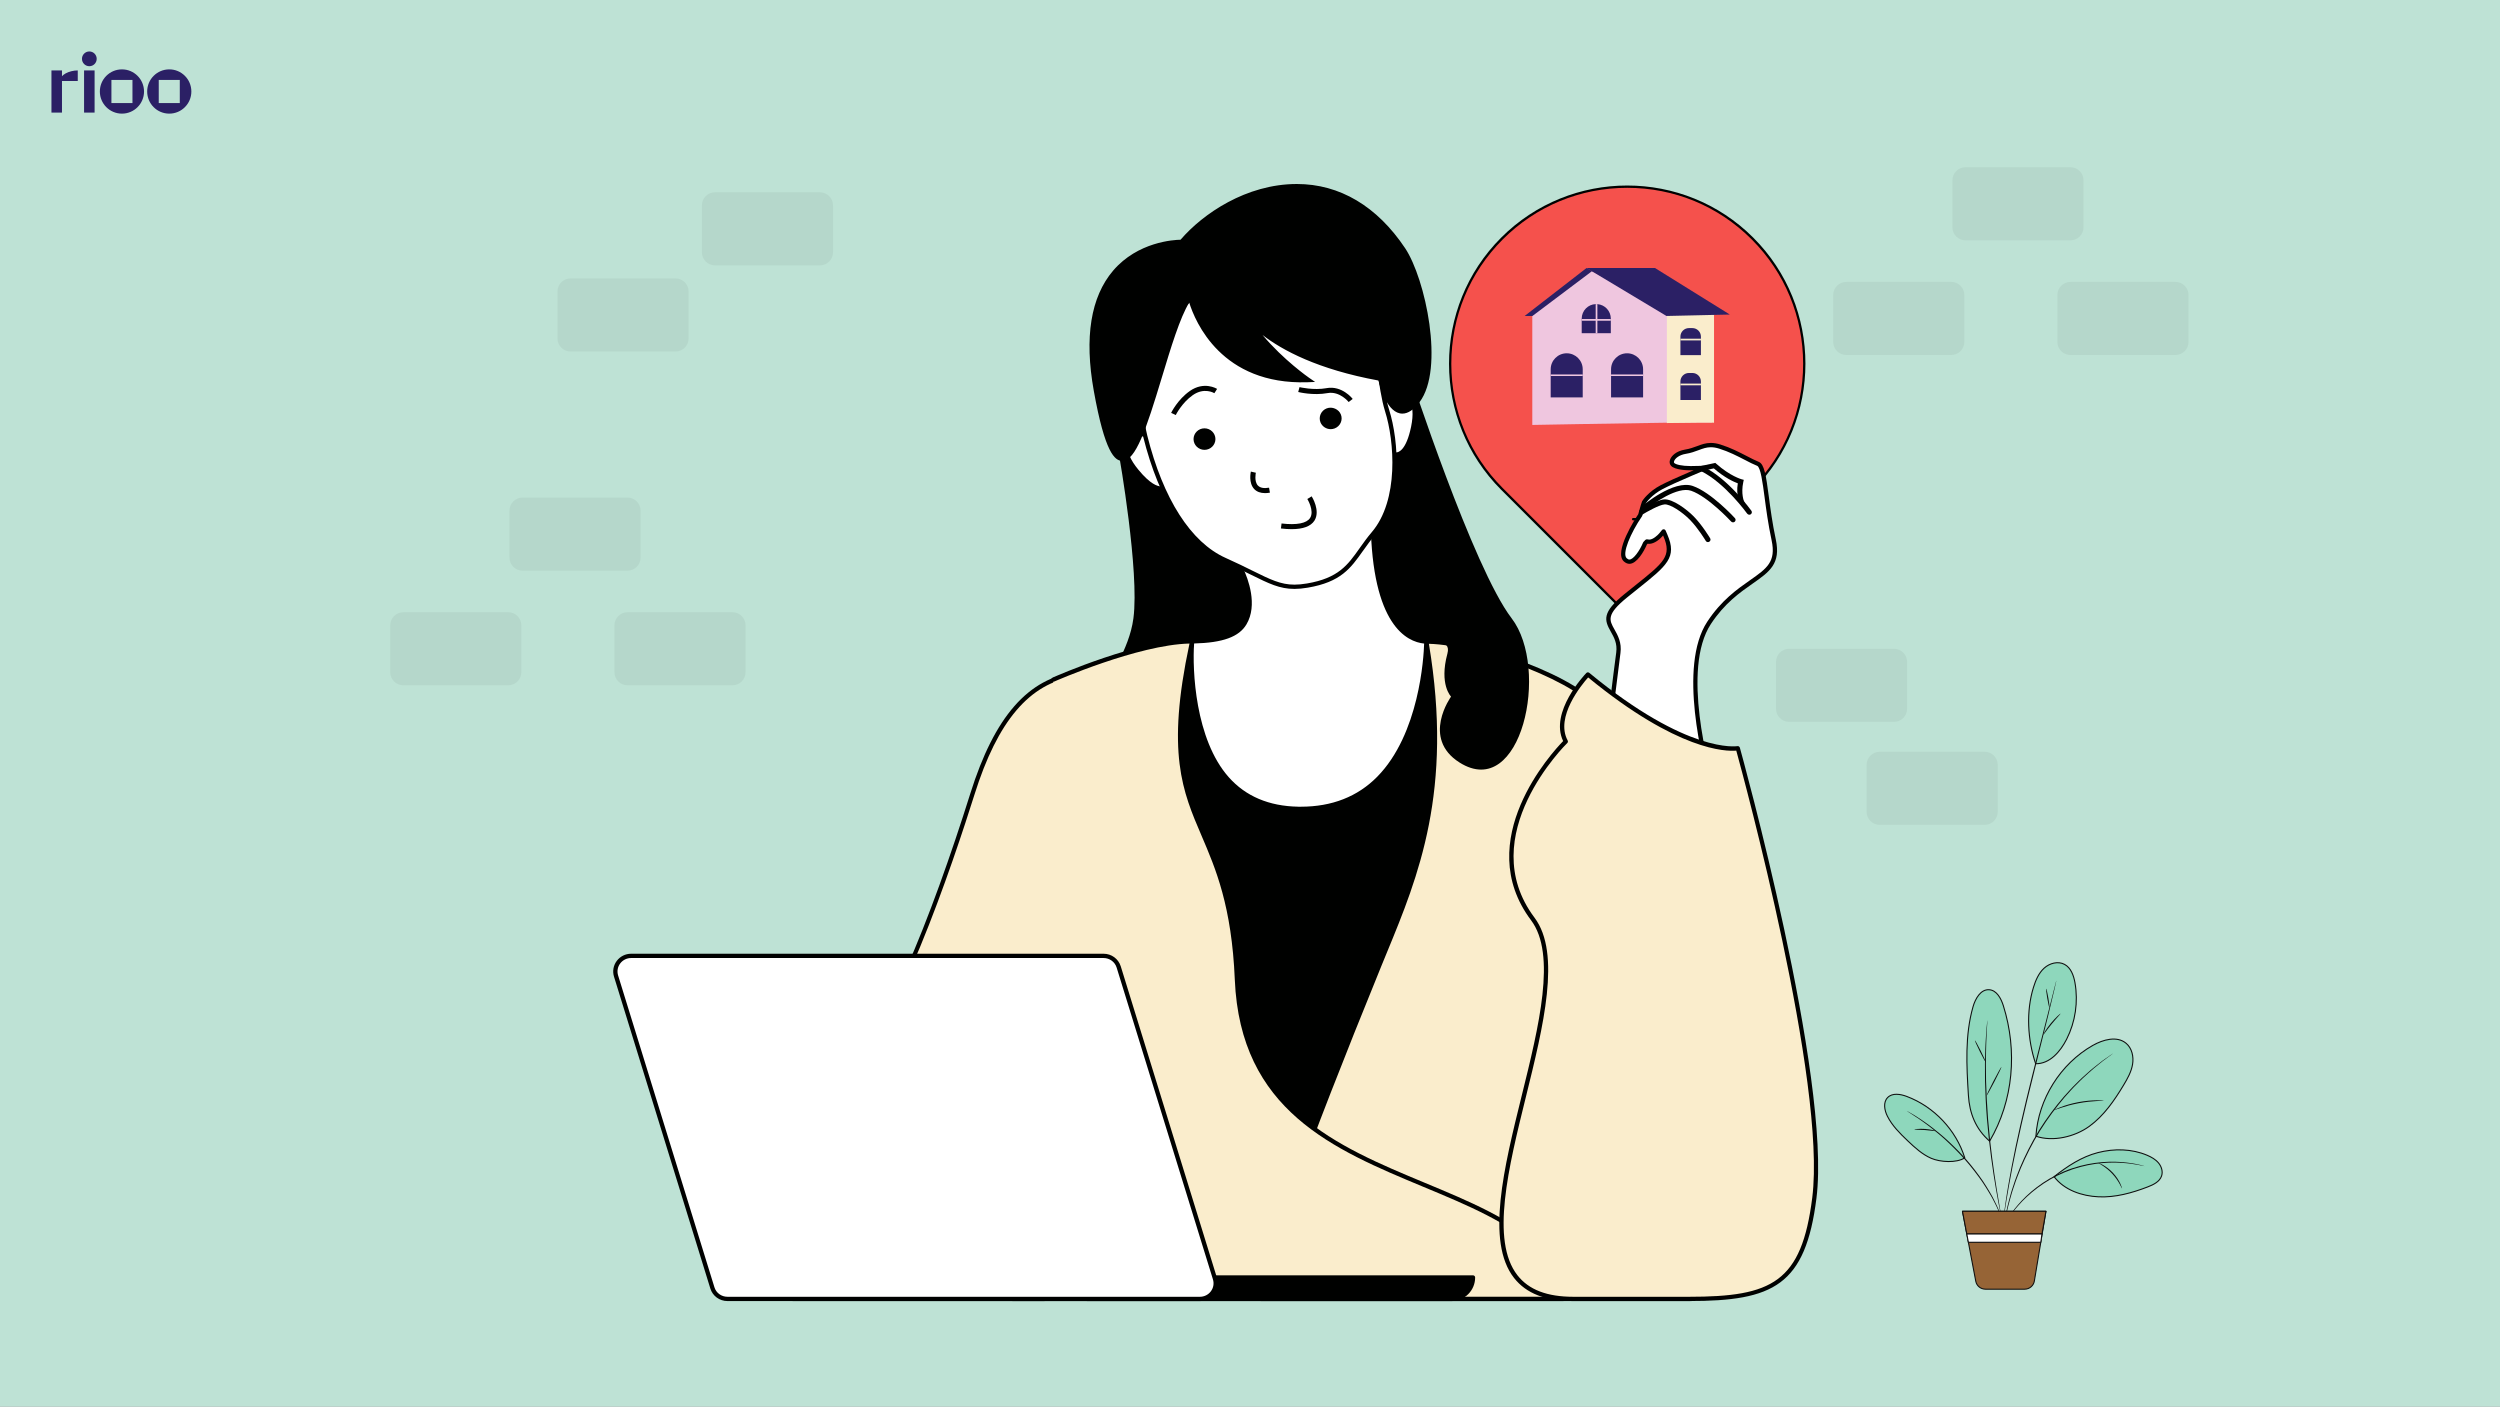 <svg width="1166" height="656" viewBox="0 0 1166 656" fill="none" xmlns="http://www.w3.org/2000/svg">
<rect x="0" y="0" width="1166" height="656" fill="#808080" stroke="none"/>
<g clip-path="url(#clip0_675_40481)">
<rect width="1166" height="656" fill="#BEE2D5"/>
<path d="M817.341 111.24C785.081 78.98 732.791 78.98 700.531 111.24C668.271 143.5 668.271 195.8 700.531 228.06L758.941 286.47L817.341 228.06C849.611 195.8 849.611 143.5 817.341 111.24Z" fill="#F5514C"/>
<path d="M739.954 125L711.078 147.374H717.197L743.395 126.883L739.954 125Z" fill="#2B2065"/>
<path d="M714.664 147.422V198.192C714.664 198.192 751.617 197.5 776.43 197.164C789.074 196.981 798.563 196.902 798.42 197.045V144.84H776.62L776.43 144.737L742.488 126.483L714.664 147.422Z" fill="#EFC6DF"/>
<path d="M751.397 172.247V185.332H766.34V172.247C766.34 168.123 762.992 164.774 758.867 164.774C756.809 164.774 754.936 165.61 753.584 166.964C752.23 168.318 751.395 170.189 751.395 172.247H751.397Z" fill="#2B2065"/>
<path d="M766.342 174.651H751.398V175.37H766.342V174.651Z" fill="#EFC6DF"/>
<path d="M723.238 172.247V185.332H738.182V172.247C738.182 168.123 734.836 164.774 730.711 164.774C728.653 164.774 726.78 165.61 725.428 166.964C724.076 168.318 723.241 170.189 723.241 172.247H723.238Z" fill="#2B2065"/>
<path d="M738.182 174.651H723.238V175.37H738.182V174.651Z" fill="#EFC6DF"/>
<path d="M737.707 148.616V155.405H751.284V148.616C751.284 145.039 748.528 142.114 745.023 141.852C744.847 141.838 744.671 141.828 744.497 141.828C744.409 141.828 744.314 141.828 744.226 141.835C742.457 141.9 740.872 142.64 739.692 143.811C738.466 145.046 737.709 146.735 737.709 148.616H737.707Z" fill="#2B2065"/>
<path d="M744.223 141.835V155.405H745.02V141.852C744.844 141.838 744.668 141.828 744.494 141.828C744.406 141.828 744.311 141.828 744.223 141.835Z" fill="#EFC6DF"/>
<path d="M751.284 148.792H737.707V149.589H751.284V148.792Z" fill="#EFC6DF"/>
<path d="M777.434 144.88V197.307C790.078 197.124 799.567 197.043 799.424 197.188V144.985H777.624L777.434 144.88Z" fill="#FAEDCC"/>
<path d="M783.745 177.938V186.575H793.305V177.938C793.305 175.739 791.52 173.954 789.321 173.954H787.726C785.527 173.954 783.742 175.739 783.742 177.938H783.745Z" fill="#2B2065"/>
<path d="M793.306 178.909H783.746V179.706H793.306V178.909Z" fill="#FAEDCC"/>
<path d="M783.745 156.999V165.636H793.305V156.999C793.305 154.8 791.52 153.018 789.321 153.018H787.726C785.527 153.018 783.742 154.803 783.742 156.999H783.745Z" fill="#2B2065"/>
<path d="M793.306 157.971H783.746V158.768H793.306V157.971Z" fill="#FAEDCC"/>
<path d="M806.783 146.702L777.239 147.374L739.953 125H771.887L806.783 146.702Z" fill="#2B2065"/>
<path d="M758.939 287.01C758.789 287.01 758.659 286.96 758.549 286.85L700.139 228.44C667.719 196.02 667.719 143.26 700.139 110.84C732.549 78.42 785.319 78.42 817.729 110.84C850.159 143.26 850.159 196.01 817.729 228.44L759.329 286.85C759.209 286.96 759.079 287.01 758.939 287.01ZM758.939 87.6C737.029 87.6 716.419 96.13 700.919 111.63C685.419 127.13 676.889 147.73 676.889 169.65C676.889 191.57 685.429 212.17 700.919 227.67L758.939 285.68L816.959 227.67C832.449 212.17 840.979 191.57 840.979 169.65C840.979 147.73 832.439 127.13 816.959 111.63C801.459 96.13 780.859 87.6 758.939 87.6Z" fill="#000100"/>
<path d="M789.398 242.701H761.698C761.398 242.701 761.148 242.471 761.148 242.151C761.148 241.831 761.398 241.591 761.698 241.591H789.398C789.708 241.591 789.958 241.831 789.958 242.151C789.958 242.471 789.718 242.701 789.398 242.701Z" fill="#000100"/>
<path d="M523.151 212.19C523.151 212.19 532.721 266.23 529.831 288.43C526.951 310.63 508.861 320.94 519.531 348.08C531.551 378.68 582.211 365.55 586.701 319.02C591.191 272.48 558.851 208.71 523.161 212.19H523.151Z" fill="#000100"/>
<path d="M523.027 211.02L521.747 211.14L521.957 212.39C522.067 212.93 531.467 266.52 528.637 288.29C527.607 296.13 524.627 302.53 521.727 308.72C516.427 320.04 511.417 330.72 518.397 348.51C522.727 359.49 532.057 365.79 544.057 365.79C563.117 365.79 584.957 349.44 587.877 319.13C590.817 288.73 577.777 249.29 557.557 227.4C546.657 215.6 534.787 209.89 523.037 211.02H523.027ZM585.497 318.9C582.707 347.83 562.057 363.43 544.057 363.43C533.117 363.43 524.577 357.68 520.637 347.66C514.017 330.79 518.817 320.55 523.897 309.7C526.867 303.35 529.937 296.78 531.017 288.58C533.687 268.09 526.007 221.76 524.537 213.27C535.047 212.73 545.807 218.2 555.777 228.98C575.587 250.44 588.377 289.09 585.497 318.9Z" fill="#000100"/>
<path d="M567.747 548.63C551.827 453.57 529.997 310.71 534.627 303.87C540.807 301.04 568.717 300.79 601.807 300.79L623.007 300.81C661.167 300.81 682.287 303.77 686.907 305.32L644.207 548.62H567.747V548.63Z" fill="#000100"/>
<path d="M746.779 332.55C738.849 317.41 687.899 299.24 665.249 299.24C677.759 372.42 658.659 412.59 643.319 450.19C626.869 490.54 588.059 586.5 588.059 605.83H788.989C788.989 605.83 780.979 579.59 773.709 533.07C766.429 486.55 783.169 402.03 746.799 332.56L746.779 332.55Z" fill="#FAEDCC"/>
<path d="M788.977 606.82H588.047C587.487 606.82 587.047 606.37 587.047 605.82C587.047 592.16 605.147 541.12 642.377 449.81L645.007 443.4C659.537 408.14 676.017 368.17 664.257 299.41C664.207 299.12 664.287 298.81 664.477 298.59C664.667 298.37 664.947 298.24 665.237 298.24C687.727 298.24 739.317 316.17 747.657 332.08C772.857 380.2 772.677 435.71 772.537 480.33C772.477 500.83 772.417 518.53 774.667 532.9C781.847 578.81 789.847 605.26 789.917 605.53C790.007 605.83 789.957 606.16 789.757 606.42C789.567 606.67 789.267 606.82 788.957 606.82H788.977ZM589.087 604.82H787.647C785.977 598.98 779.027 573.58 772.717 533.22C770.437 518.7 770.497 500.92 770.557 480.33C770.697 435.94 770.867 380.69 745.897 333.02C738.607 319.11 690.427 300.86 666.437 300.27C677.907 368.88 661.427 408.87 646.877 444.19L644.247 450.59C608.487 538.28 589.937 590.14 589.087 604.84V604.82Z" fill="#000100"/>
<path d="M657.331 173.73C641.671 154.89 606.471 288.34 623.011 299.56C639.561 310.77 678.941 290.54 675.071 304.85C671.151 319.33 676.771 324.9 676.771 324.9C676.771 324.9 662.761 344.28 680.731 355.64C709.541 373.85 723.021 311.86 705.001 288.34C686.991 264.81 657.321 173.73 657.321 173.73H657.331Z" fill="#000100"/>
<path d="M453.541 370.281C441.891 407.381 413.321 490.191 395.521 492.891C377.701 495.601 394.131 513.131 394.131 513.131C345.171 530.591 329.701 605.821 370.111 605.821H487.031C495.941 585.591 508.351 486.971 508.351 486.971L502.211 314.391C481.091 317.031 465.191 333.191 453.541 370.281Z" fill="#FAEDCC"/>
<path d="M487.039 606.82H370.119C357.419 606.82 348.859 599.35 346.599 586.31C342.249 561.2 360.899 524.79 392.429 512.7C390.129 509.96 384.759 502.78 386.619 497.44C387.639 494.5 390.589 492.65 395.379 491.91C410.029 489.69 434.539 427.48 452.589 370C463.839 334.2 479.559 316.22 502.089 313.41C502.429 313.38 502.659 313.46 502.859 313.64C503.069 313.82 503.199 314.08 503.209 314.36L509.349 486.94C508.839 491.13 496.809 586.1 487.949 606.23C487.779 606.59 487.429 606.83 487.029 606.83L487.039 606.82ZM454.499 370.59C445.649 398.76 415.259 490.92 395.669 493.88C391.679 494.5 389.259 495.9 388.499 498.09C386.929 502.62 392.559 509.99 394.869 512.46C395.099 512.7 395.189 513.05 395.109 513.38C395.029 513.7 394.799 513.98 394.469 514.08C363.519 525.13 344.379 561.79 348.569 585.97C350.669 598.13 358.319 604.82 370.109 604.82H486.369C495.099 583.68 507.239 487.83 507.359 486.85L501.259 315.54C480.179 318.68 465.289 336.21 454.499 370.59Z" fill="#000100"/>
<path d="M605.468 377.26C591.578 377.01 580.438 372.28 572.358 363.19C554.438 343.02 555.428 305.89 556.008 299.15C567.758 298.95 576.758 296.96 580.458 290.74C585.988 281.48 580.498 268.69 578.448 264.58L640.258 242.13C640.648 294.89 659.158 299.01 665.238 299.25C665.208 306.35 662.778 342.98 642.998 363.03C633.668 372.48 621.458 377.28 606.698 377.28H605.458L605.468 377.26Z" fill="white"/>
<path d="M606.708 378.26H605.458C591.278 378.01 579.888 373.16 571.618 363.86C551.608 341.33 554.988 299.48 555.028 299.07C555.078 298.56 555.498 298.17 556.008 298.16C569.038 297.95 576.538 295.43 579.618 290.24C584.938 281.31 579.398 268.69 577.568 265.03C577.438 264.78 577.428 264.47 577.538 264.21C577.648 263.95 577.858 263.74 578.128 263.64L639.938 241.19C640.238 241.09 640.588 241.13 640.848 241.31C641.118 241.5 641.278 241.8 641.278 242.12C641.648 291.93 658.198 297.97 665.298 298.25C665.838 298.27 666.268 298.72 666.258 299.26C666.258 299.67 665.838 341.33 643.738 363.73C634.218 373.38 621.768 378.27 606.728 378.27L606.708 378.26ZM605.478 376.25H606.718C621.188 376.25 633.168 371.57 642.298 362.31C662.018 342.33 664.028 306.41 664.218 300.16C656.188 299.35 639.938 291.71 639.278 243.54L579.838 265.13C582.108 269.96 586.738 282.17 581.328 291.24C577.878 297.03 570.338 299.78 556.938 300.12C556.068 312.34 557.368 344.8 573.108 362.51C580.978 371.38 591.868 376 605.468 376.24L605.478 376.25Z" fill="#000100"/>
<path d="M718.29 582.45C676.96 543.19 580.68 547.4 576.9 456.83C573.5 375.57 536.49 388.81 556.02 299.13C531.51 299.13 491.34 316.94 491.34 316.94L472.25 605.81H729.16C729.16 597.25 718.28 582.44 718.28 582.44L718.29 582.45Z" fill="#FAEDCC"/>
<path d="M729.16 606.821H472.25C471.69 606.821 471.25 606.371 471.25 605.821C471.25 605.271 471.69 604.811 472.25 604.811H728.12C727.34 596.541 717.58 583.181 717.48 583.031C704 570.251 684.53 562.141 663.91 553.561C621.9 536.071 578.46 517.971 575.91 456.871C574.48 422.591 566.99 405.161 560.4 389.771C551.52 369.071 543.86 351.171 554.78 300.151C530.66 300.731 492.14 317.691 491.74 317.861C491.25 318.081 490.65 317.861 490.42 317.351C490.19 316.851 490.43 316.261 490.94 316.031C492.58 315.301 531.57 298.141 556.02 298.141C556.32 298.141 556.61 298.281 556.8 298.511C556.98 298.741 557.06 299.061 556.99 299.351C545.81 350.681 553.05 367.581 562.22 388.991C568.89 404.531 576.44 422.141 577.88 456.781C580.38 516.611 623.22 534.461 664.66 551.711C685.45 560.361 705.09 568.551 718.97 581.711C719.54 582.461 730.15 597.021 730.15 605.811C730.15 606.361 729.71 606.811 729.15 606.811L729.16 606.821Z" fill="#000100"/>
<path d="M386.628 604.33C381.468 604.33 376.618 604.23 372.378 604.15C369.088 604.09 366.178 604.02 363.788 604.02C360.878 604.02 358.538 603.4 357.018 602.21C355.498 601.02 355.168 599.58 355.168 598.6C355.168 595.85 357.608 593 361.698 593C370.648 593 389.568 591.1 390.368 591.03L396.848 590.38L390.598 588.56C385.218 587.01 381.828 584.6 380.538 581.42C378.868 577.3 381.258 573.18 381.278 573.14L382.048 571.83L380.598 571.32C375.818 569.63 373.008 567.2 372.268 564.09C370.758 557.81 377.788 550.47 377.868 550.39L378.628 549.6L377.938 548.74C375.068 545.2 373.158 539.58 375.068 535.66C376.438 532.87 379.638 531.39 384.328 531.39L386.428 531.42C392.268 531.42 397.578 530.61 402.278 529.9C406.358 529.28 410.218 528.7 413.908 528.7C416.418 528.7 418.668 528.97 420.778 529.53C431.398 532.31 441.088 535.49 441.178 535.52L441.378 535.59H441.818C443.448 535.59 451.648 535.88 453.658 541.8C456.288 549.52 455.408 558.86 451.188 568.1C448.478 574.05 446.818 578.86 445.478 582.74C444.478 585.62 443.608 588.12 442.588 590.38C436.198 604.31 399.028 604.33 386.698 604.33H386.618H386.628Z" fill="white"/>
<path d="M413.919 529.96C416.309 529.96 418.449 530.21 420.459 530.74C431.039 533.51 440.689 536.68 440.779 536.71L441.409 536.84H441.819C442.719 536.84 450.689 537 452.439 542.2C454.959 549.61 454.099 558.64 450.019 567.58C447.289 573.59 445.609 578.44 444.259 582.34C443.269 585.19 442.399 587.66 441.409 589.85C435.349 603.07 398.669 603.07 386.619 603.07C381.479 603.07 376.619 602.97 372.399 602.89C369.089 602.82 366.169 602.77 363.779 602.77C360.469 602.77 358.699 601.93 357.799 601.23C356.679 600.35 356.439 599.32 356.439 598.6C356.439 596.46 358.399 594.26 361.689 594.26C370.689 594.26 389.689 592.35 390.489 592.28L403.459 590.97L390.949 587.35C385.989 585.92 382.889 583.79 381.739 580.99C380.299 577.47 382.359 573.79 382.389 573.77L383.929 571.15L381.039 570.13C376.689 568.6 374.169 566.47 373.529 563.8C372.409 559.15 376.949 553.18 378.789 551.26L380.329 549.67L378.929 547.95C375.869 544.19 374.729 539.25 376.219 536.2C377.369 533.85 380.099 532.65 384.319 532.65H384.859C385.389 532.68 385.919 532.68 386.419 532.68C392.369 532.68 397.729 531.87 402.469 531.16C406.509 530.54 410.319 529.97 413.909 529.97L413.919 529.96ZM413.919 527.44C405.779 527.44 397.169 530.15 386.429 530.15C385.939 530.15 385.429 530.15 384.929 530.13H384.329C370.229 530.13 371.279 542.54 376.949 549.51C376.949 549.51 361.159 565.77 380.179 572.49C380.179 572.49 372.939 584.76 390.239 589.76C390.239 589.76 370.679 591.73 361.709 591.73C352.189 591.73 349.709 605.27 363.789 605.27C369.249 605.27 377.479 605.57 386.629 605.57C409.389 605.57 437.869 603.72 443.759 590.87C446.249 585.43 447.699 578.84 452.369 568.59C457.039 558.34 457.409 548.79 454.889 541.37C452.589 534.59 443.419 534.29 441.829 534.29C441.679 534.29 441.599 534.29 441.599 534.29C441.599 534.29 431.899 531.11 421.129 528.27C418.739 527.65 416.339 527.4 413.919 527.4V527.44Z" fill="black"/>
<path d="M402.899 540.35C399.499 534.04 395.299 532.87 395.119 532.82C394.479 532.64 393.839 533.02 393.659 533.64C393.489 534.26 393.869 534.91 394.489 535.08C394.519 535.08 398.119 536.17 401.049 541.94L401.329 542.53L401.989 542.59C402.559 542.65 415.519 544.09 419.729 561.32C418.799 562.08 415.719 563.75 408.579 560.33C398.619 555.56 377.539 548.48 377.319 548.41C376.699 548.21 376.009 548.53 375.809 549.15C375.609 549.77 375.929 550.43 376.559 550.64C376.769 550.71 397.699 557.74 407.539 562.45C411.159 564.18 413.969 564.77 416.099 564.77C420.359 564.77 421.949 562.44 422.049 562.29L422.319 561.88L422.219 561.4C418.279 544.23 405.929 540.91 402.879 540.35H402.899Z" fill="#00162C"/>
<path d="M418.828 562.291C418.158 562.261 417.578 562.691 417.508 563.341C417.428 563.981 417.908 564.571 418.568 564.641C424.748 565.341 430.968 571.751 430.798 574.811C430.778 575.161 430.718 576.221 428.108 576.221C425.888 576.221 422.848 576.551 419.308 576.941C413.588 577.581 407.068 578.301 401.978 577.821C393.878 577.051 380.808 571.491 380.668 571.441C380.068 571.181 379.358 571.441 379.108 572.051C378.838 572.651 379.108 573.341 379.728 573.591C380.278 573.831 393.268 579.351 401.758 580.161C403.008 580.281 404.318 580.331 405.698 580.331C410.168 580.331 415.108 579.781 419.598 579.291C423.058 578.911 426.038 578.581 428.128 578.581C432.518 578.581 433.138 576.041 433.218 574.961C433.468 570.431 426.088 563.131 418.858 562.311L418.828 562.291Z" fill="#00162C"/>
<path d="M428.549 576.291C427.949 576.041 427.249 576.321 426.999 576.921C426.749 577.511 427.039 578.211 427.649 578.461C428.539 578.821 429.979 579.711 430.199 580.431C430.239 580.561 430.249 580.721 430.079 580.981C428.749 582.941 421.779 588.501 412.399 590.611C403.369 592.641 387.999 588.281 387.839 588.231C387.199 588.051 386.539 588.411 386.359 589.031C386.169 589.651 386.539 590.311 387.169 590.491C387.699 590.641 397.759 593.501 406.699 593.501C408.899 593.501 411.039 593.331 412.949 592.901C422.889 590.651 430.309 584.881 432.069 582.281C432.609 581.491 432.739 580.611 432.489 579.751C431.839 577.671 428.889 576.421 428.539 576.281L428.549 576.291Z" fill="#00162C"/>
<path d="M427.327 542.181C427.327 542.181 421.587 542.331 418.657 541.481C408.387 538.521 403.127 554.101 424.497 560.471C430.797 562.351 435.427 559.051 435.427 559.051C435.427 559.051 440.577 561.641 449.097 560.641L440.257 535.891C440.257 535.891 428.747 539.201 427.327 542.171V542.181Z" fill="white"/>
<path d="M435.961 558L435.311 557.68L434.721 558.1C434.721 558.1 430.521 561.04 424.841 559.35C413.621 555.99 409.871 549.97 411.141 545.78C412.001 542.94 414.951 541.63 418.321 542.62C421.401 543.51 427.131 543.35 427.371 543.36L428.101 543.34L428.411 542.69C429.221 540.98 436.021 538.36 440.581 537.05L439.921 534.78C438.051 535.33 429.171 538 426.691 541.02C425.181 541.02 421.171 540.99 419.001 540.36C414.331 539.03 410.081 541.02 408.841 545.12C407.251 550.39 411.361 557.8 424.151 561.61C425.661 562.07 427.111 562.25 428.421 562.25C431.841 562.25 434.401 561.04 435.521 560.4C437.201 561.07 442.081 562.69 449.241 561.83L448.961 559.5C440.961 560.46 436.011 558.05 435.961 558.03V558Z" fill="#000100"/>
<path d="M427.329 541C426.669 541 426.129 541.53 426.129 542.18C426.129 542.83 426.669 543.35 427.329 543.35C430.879 543.35 431.639 545.52 431.669 545.64C431.829 546.16 432.289 546.49 432.809 546.49C432.929 546.49 433.019 546.49 433.129 546.45C433.769 546.27 434.149 545.63 433.969 544.99C433.919 544.83 432.789 541 427.329 541Z" fill="#00162C"/>
<path d="M436.119 551.22C435.559 551.55 435.369 552.27 435.689 552.83C435.879 553.14 437.399 555.91 434.689 557.95C434.159 558.35 434.069 559.08 434.459 559.6C434.689 559.91 435.059 560.07 435.409 560.07C435.659 560.07 435.919 559.99 436.139 559.83C439.699 557.14 438.759 553.3 437.739 551.64C437.409 551.09 436.689 550.91 436.109 551.23L436.119 551.22Z" fill="#00162C"/>
<path d="M651.208 212.27C650.658 212.27 650.228 212.14 649.978 212.05C648.598 210.06 640.518 197.79 643.708 189.89C645.038 186.61 648.238 184.44 653.268 183.45C653.408 183.48 656.118 183.55 658.038 185.85C660.208 188.47 660.678 193.12 659.388 199.31C657.678 207.53 654.688 212.26 651.218 212.26L651.208 212.27Z" fill="white"/>
<path d="M653.258 184.75C653.838 184.78 655.678 185.02 657.038 186.66C658.958 188.96 659.328 193.26 658.128 199.06C655.818 210.14 652.238 211 651.208 211C651.028 211 650.888 210.98 650.758 210.96C647.918 206.78 642.368 196.58 644.888 190.35C646.028 187.51 648.768 185.68 653.258 184.74V184.75ZM653.088 182.23H653.008C630.038 186.74 649.108 213.07 649.108 213.07C649.108 213.07 649.948 213.53 651.198 213.53C653.768 213.53 658.128 211.57 660.618 199.57C664.138 182.64 654.078 182.23 653.078 182.23H653.088Z" fill="black"/>
<path d="M541.42 228.1C539.27 228.1 535.54 226.66 529.96 219.88C525.89 214.93 524.13 210.55 524.88 207.24C525.56 204.23 528.06 203.01 528.17 202.96C529.84 202.5 531.55 202.24 533.1 202.24C536.18 202.24 538.59 203.26 540.43 205.36C545.84 211.51 544.52 224.69 544.26 226.93C543.91 227.3 542.99 228.1 541.41 228.1H541.42Z" fill="white"/>
<path d="M533.099 203.5C535.799 203.5 537.869 204.38 539.469 206.18C543.789 211.07 543.579 221.73 543.049 226.33C542.729 226.57 542.209 226.84 541.419 226.84C539.889 226.84 536.499 225.84 530.959 219.1C527.149 214.48 525.479 210.49 526.129 207.57C526.579 205.49 528.139 204.46 528.579 204.19C530.229 203.74 531.749 203.52 533.099 203.52V203.5ZM533.099 200.98C531.489 200.98 529.669 201.24 527.619 201.82C527.619 201.82 517.349 206.55 528.969 220.67C534.649 227.59 538.729 229.35 541.419 229.35C544.109 229.35 545.479 227.44 545.479 227.44C545.479 227.44 549.319 200.98 533.099 200.98Z" fill="black"/>
<path d="M603.71 273.66C597.05 273.66 592.09 271.2 583.86 267.13C580.35 265.39 576.27 263.37 571.23 261.12C554.75 253.77 541.55 233.22 534.08 203.26C527.67 177.57 543.91 144.73 561.62 134.66C568.27 130.88 579.67 128.71 592.89 128.71C613.53 128.71 631.93 133.68 635.69 140.27C639.83 147.55 641.61 160.17 643.17 171.31C644.24 178.99 645.27 186.23 646.94 191.51C651.38 205.58 653.58 233.6 640.53 248.85C638.35 251.41 636.59 253.9 634.89 256.31C629.27 264.26 624.81 270.55 609.73 273.1C607.51 273.47 605.55 273.66 603.72 273.66H603.71Z" fill="white"/>
<path d="M603.729 274.67H603.719C596.839 274.67 591.809 272.18 583.479 268.06C580.069 266.37 575.899 264.3 570.829 262.04C554.059 254.56 540.659 233.77 533.129 203.5C526.629 177.41 543.129 144.03 561.139 133.78C567.939 129.92 579.519 127.71 592.909 127.71C614.229 127.71 632.589 132.78 636.579 139.77C640.829 147.23 642.599 159.95 644.179 171.18C645.199 178.43 646.249 185.95 647.919 191.21C652.419 205.5 654.619 233.94 641.319 249.51C639.249 251.94 637.539 254.33 635.899 256.65L635.709 256.89C629.949 265.04 625.399 271.47 609.919 274.09C607.629 274.48 605.599 274.67 603.739 274.67H603.729ZM592.899 129.72C579.839 129.72 568.629 131.84 562.129 135.53C544.719 145.44 528.759 177.75 535.059 203.02C542.459 232.68 555.449 252.99 571.649 260.22C576.759 262.5 580.949 264.58 584.309 266.25C592.429 270.26 597.309 272.68 603.719 272.68H603.729C605.489 272.68 607.399 272.5 609.579 272.13C624.239 269.65 628.579 263.52 634.069 255.76L634.249 255.5C635.919 253.16 637.649 250.72 639.779 248.22C652.559 233.27 650.379 205.69 645.989 191.82C644.279 186.39 643.219 178.8 642.189 171.46C640.639 160.41 638.879 147.9 634.829 140.77C631.289 134.58 612.879 129.72 592.899 129.72Z" fill="#000100"/>
<path d="M579.58 144.92C579.53 144.84 579.46 144.74 579.41 144.66C579.41 144.66 579.46 144.76 579.58 144.92Z" fill="#000100"/>
<path d="M551.178 112.981C551.178 112.981 498.658 111.471 511.328 182.051C526.528 266.871 540.008 156.811 555.138 138.391C555.138 138.391 563.368 178.721 609.778 177.101C609.778 177.101 589.448 163.071 579.588 144.921C579.468 144.751 579.418 144.661 579.418 144.661C579.468 144.751 579.538 144.851 579.588 144.921C581.098 147.441 594.648 167.601 643.928 176.461C643.928 176.461 649.518 202.151 661.128 186.871C672.718 171.591 663.548 130.151 654.378 116.421C621.868 67.741 571.528 88.791 551.188 112.971L551.178 112.981Z" fill="#000100"/>
<path d="M604.868 85.82C581.248 85.82 560.988 99.72 550.608 111.81C547.548 111.86 530.668 112.76 519.168 126.22C508.708 138.5 505.668 157.35 510.138 182.25C515.328 211.22 519.968 214.95 523.398 214.95H523.418C529.678 214.95 534.568 200.26 541.878 176.06C546.048 162.27 550.348 148.05 554.648 141.12C557.448 150.06 569.698 179.58 609.818 178.28L613.368 178.14L610.458 176.13C610.298 176.02 598.628 167.9 588.838 156.23C598.068 163.37 614.568 172.27 642.918 177.48C643.758 180.94 647.188 192.91 654.068 192.91C656.698 192.91 659.378 191.11 662.058 187.58C673.858 172.06 664.788 129.9 655.358 115.77C642.268 96.17 624.808 85.82 604.858 85.82H604.868ZM660.158 186.16C657.948 189.08 655.898 190.54 654.078 190.54C649.278 190.54 645.968 180.2 645.098 176.21L644.918 175.44L644.128 175.29C592.858 166.06 580.608 144.31 580.488 144.11L578.378 145.2C586.098 159.61 600.188 171.33 606.228 175.95C564.468 175.46 556.628 139.67 556.308 138.14L555.808 135.68L554.208 137.63C549.128 143.82 544.278 159.86 539.588 175.38C534.588 191.95 528.358 212.6 523.428 212.6C521.408 212.6 517.298 208.6 512.488 181.83C508.148 157.66 511.028 139.46 521.008 127.74C532.228 114.57 548.938 114.16 551.128 114.16L551.718 114.18L552.098 113.73C562.798 101.02 583.268 88.17 604.868 88.17C623.968 88.17 640.748 98.16 653.378 117.07C662.508 130.74 671.408 171.36 660.168 186.16H660.158Z" fill="#000100"/>
<path d="M618.748 181.031C612.618 182.141 606.148 180.571 606.088 180.561L605.488 182.831C605.768 182.911 612.508 184.561 619.168 183.341C624.858 182.311 628.968 187.451 629.018 187.501L630.898 186.061C630.708 185.801 625.858 179.731 618.728 181.021L618.748 181.031Z" fill="#000100"/>
<path d="M619.219 191.56C617.209 192.32 616.199 194.55 616.979 196.53C617.759 198.5 620.019 199.49 622.029 198.73C624.039 197.97 625.039 195.74 624.259 193.76C623.489 191.78 621.219 190.8 619.219 191.56Z" fill="#000100"/>
<path d="M618.79 190.461C616.16 191.471 614.85 194.381 615.86 196.961C616.62 198.871 618.54 200.161 620.62 200.161C621.25 200.161 621.87 200.051 622.47 199.821C625.1 198.821 626.41 195.911 625.39 193.331C624.41 190.831 621.35 189.491 618.8 190.461H618.79ZM621.6 197.641C620.23 198.161 618.61 197.431 618.08 196.121C617.55 194.741 618.25 193.201 619.65 192.661C619.95 192.541 620.27 192.481 620.61 192.481C621.72 192.481 622.75 193.161 623.15 194.181C623.69 195.561 622.98 197.111 621.6 197.641Z" fill="#000100"/>
<path d="M554.929 182.37C549.289 186.33 546.339 192.3 546.219 192.56L548.379 193.58C548.399 193.52 551.199 187.88 556.319 184.29C561.629 180.58 566.149 183.25 566.379 183.38L567.019 182.39L567.649 181.39C567.419 181.23 561.569 177.71 554.919 182.37H554.929Z" fill="#000100"/>
<path d="M566.367 183.391L567.017 182.391L566.367 183.381V183.391Z" fill="#000100"/>
<path d="M561.777 200.95C559.617 200.94 557.867 202.67 557.867 204.79C557.867 206.91 559.607 208.63 561.767 208.64C563.927 208.64 565.677 206.92 565.677 204.79C565.677 202.66 563.927 200.95 561.777 200.95Z" fill="#000100"/>
<path d="M561.768 199.771C558.968 199.771 556.678 202.021 556.668 204.791C556.668 207.551 558.958 209.811 561.768 209.811C564.578 209.811 566.868 207.561 566.878 204.791C566.878 202.031 564.588 199.771 561.768 199.771ZM561.768 207.461C560.268 207.461 559.058 206.261 559.058 204.791C559.058 203.321 560.268 202.121 561.768 202.121C563.268 202.121 564.468 203.321 564.468 204.791C564.468 206.261 563.268 207.461 561.768 207.461Z" fill="#000100"/>
<path d="M609.74 232.73C609.76 232.79 613.16 238.28 611.01 241.6C609.39 244.09 604.8 244.98 597.71 244.15L597.43 246.48C599.23 246.69 600.88 246.8 602.39 246.8C607.76 246.8 611.33 245.47 613.03 242.86C615.97 238.28 611.94 231.77 611.76 231.49L609.74 232.73Z" fill="#000100"/>
<path d="M586.738 226.52C584.828 224.55 585.728 220.52 585.728 220.48L583.398 219.95C583.348 220.16 582.218 225.23 584.998 228.13C586.188 229.36 587.878 229.99 590.018 229.99C590.718 229.99 591.488 229.92 592.288 229.78L591.888 227.46C589.488 227.87 587.758 227.55 586.748 226.5L586.738 226.52Z" fill="#000100"/>
<path d="M792.457 368.66C782.947 368.66 764.827 365.22 750.137 342.25C750.547 338.75 753.347 315.18 754.797 304.47C755.417 299.89 753.667 296.77 752.107 294.02C749.587 289.56 747.777 286.33 758.267 277.84L763.237 273.85C776.887 262.93 781.007 259.64 776.757 249.75L775.927 247.83L774.587 249.44C773.837 250.34 771.407 252.66 769.087 252.66L768.087 252.52L767.247 253.41C765.887 256.72 762.707 261.96 759.947 261.96C759.327 261.96 758.697 261.69 758.057 261.12C754.697 258.2 760.537 246.75 764.997 240.23C765.657 237.86 766.477 234.83 766.777 234.22C767.077 233.65 769.827 229.91 774.897 227.25C779.887 224.63 788.987 220.81 789.077 220.77L795.127 218.23L788.527 218.36C785.057 218.36 781.277 217.81 780.127 216.59C779.567 215.99 779.677 215.23 779.867 214.7C780.427 213.1 782.577 211.23 786.117 210.67C788.367 210.31 790.237 209.61 791.877 209C793.927 208.24 795.697 207.57 797.917 207.57C799.227 207.57 800.607 207.81 802.117 208.27C806.707 209.72 810.657 211.76 814.147 213.55C816.247 214.64 818.167 215.63 819.907 216.33C822.067 217.2 822.907 223.62 823.977 231.74C824.707 237.3 825.627 244.22 827.247 251.82C829.527 262.5 824.717 265.85 816.767 271.43C810.877 275.55 803.557 280.68 797.067 290.52C783.047 311.87 796.217 359.41 798.807 368.12C797.507 368.35 795.287 368.66 792.437 368.66H792.457Z" fill="white"/>
<path d="M792.457 369.66C782.757 369.66 764.257 366.17 749.297 342.79C749.167 342.6 749.117 342.37 749.137 342.14C749.587 338.29 752.367 314.96 753.807 304.34C754.387 300.09 752.777 297.26 751.237 294.53C748.287 289.31 747.027 285.67 757.647 277.08L762.617 273.08C776.157 262.26 779.797 259.35 775.837 250.15L775.657 249.73L775.367 250.09C774.327 251.33 771.687 253.66 769.097 253.66L768.477 253.58L768.107 253.96C766.757 257.18 763.417 262.97 759.957 262.97C759.087 262.97 758.227 262.6 757.397 261.88C752.437 257.56 762.967 241.5 764.087 239.82L764.347 238.87C765.117 236.09 765.607 234.36 765.877 233.8C766.237 233.1 769.137 229.15 774.427 226.37C777.337 224.85 782.287 222.58 788.387 219.98L789.937 219.33L788.547 219.36C786.847 219.36 781.217 219.21 779.397 217.28C778.707 216.54 778.527 215.5 778.917 214.38C779.537 212.63 781.747 210.36 785.957 209.68C788.107 209.34 789.917 208.66 791.527 208.07C793.577 207.3 795.507 206.58 797.917 206.58C799.347 206.58 800.817 206.82 802.427 207.33C807.117 208.79 811.097 210.86 814.617 212.67C816.727 213.77 818.597 214.73 820.287 215.41C822.867 216.44 823.667 221.65 824.967 231.52C825.707 237.13 826.607 243.98 828.237 251.62C830.647 262.94 825.377 266.63 817.377 272.23C811.537 276.31 804.297 281.38 797.937 291.07C784.197 311.97 797.067 358.68 799.787 367.84C799.867 368.1 799.827 368.4 799.677 368.64C799.527 368.88 799.287 369.05 799.017 369.1C797.637 369.35 795.397 369.66 792.467 369.66H792.457ZM751.167 342.02C765.577 364.31 783.207 367.65 792.457 367.65C794.597 367.65 796.347 367.48 797.547 367.31C794.237 355.86 782.527 310.86 796.257 289.98C802.837 279.97 810.247 274.79 816.207 270.62C824.087 265.09 828.417 262.06 826.287 252.05C824.637 244.34 823.727 237.43 822.997 231.89C822.127 225.29 821.147 217.91 819.547 217.27C817.767 216.56 815.847 215.57 813.697 214.45C810.247 212.67 806.347 210.65 801.827 209.24C800.417 208.8 799.137 208.59 797.917 208.59C795.877 208.59 794.187 209.21 792.237 209.95C790.537 210.58 788.627 211.3 786.277 211.67C783.167 212.17 781.267 213.78 780.817 215.05C780.607 215.66 780.797 215.86 780.867 215.93C781.537 216.65 784.397 217.37 788.537 217.37L795.117 217.24C795.547 217.26 796.017 217.56 796.117 218.04C796.217 218.51 795.967 218.98 795.527 219.16L789.167 221.84C783.127 224.41 778.227 226.65 775.357 228.15C770.597 230.65 767.947 234.17 767.657 234.71C767.467 235.11 766.777 237.6 766.267 239.42L765.967 240.52C765.937 240.63 765.887 240.73 765.827 240.81C760.487 248.6 756.357 258.33 758.707 260.38C759.167 260.78 759.567 260.98 759.947 260.98C761.817 260.98 764.747 256.88 766.327 253.04C766.377 252.92 766.447 252.83 766.527 252.73L767.367 251.84C767.577 251.61 767.877 251.5 768.227 251.54L769.227 251.68C770.997 251.67 773.197 249.55 773.817 248.82L775.157 247.2C775.377 246.94 775.797 246.81 776.067 246.85C776.417 246.9 776.707 247.12 776.847 247.45L777.677 249.37C782.237 259.96 777.607 263.67 763.867 274.65L758.897 278.64C749.067 286.61 750.537 289.23 752.977 293.55C754.527 296.29 756.457 299.7 755.777 304.61C754.387 314.94 751.727 337.29 751.167 342.03V342.02Z" fill="#000100"/>
<path d="M813.057 224.89L813.297 223.8L812.207 223.51C812.207 223.51 806.937 222.05 800.477 216.3L800.017 215.89L799.407 216.04C799.327 216.04 790.207 217.96 790.207 217.96L790.717 220.27C790.717 220.27 797.487 218.89 799.337 218.46C804.377 222.83 808.627 224.74 810.517 225.43C809.547 231.15 811.497 234.34 811.577 234.47C811.797 234.84 812.197 235.04 812.597 235.04C812.807 235.04 813.017 234.98 813.207 234.87C813.777 234.53 813.747 234.41 813.417 233.85C813.397 233.82 811.907 230.27 813.057 224.89Z" fill="#000100"/>
<path d="M797.616 251.06C797.456 250.81 793.926 244.91 789.906 240.82C786.746 237.6 780.106 232.6 776.126 232.92C772.626 233.19 765.536 237.52 764.736 238.01C764.176 238.35 765.456 240.34 766.016 239.99C768.036 238.75 773.846 235.46 776.316 235.26C778.926 235 784.606 238.81 788.186 242.45C792.016 246.35 795.516 252.19 795.556 252.24C795.776 252.62 796.166 252.83 796.576 252.83C796.786 252.83 796.986 252.78 797.186 252.66C797.766 252.35 797.956 251.62 797.616 251.06Z" fill="#000100"/>
<path d="M794.369 217.59C793.789 217.31 793.059 217.54 792.769 218.13C792.489 218.71 792.729 219.42 793.319 219.71C804.479 225.16 814.789 239.43 814.889 239.57C815.129 239.89 815.509 240.07 815.869 240.07C816.119 240.07 816.359 239.99 816.559 239.86C817.109 239.49 817.229 238.75 816.849 238.22C816.409 237.61 806.089 223.31 794.369 217.6V217.59Z" fill="#000100"/>
<path d="M789.528 226.66C780.638 223.57 766.318 235.71 765.698 236.24C765.198 236.66 765.148 237.41 765.568 237.9C766.018 238.39 766.768 238.45 767.268 238.02C771.108 234.75 782.458 226.73 788.738 228.89C796.688 231.63 807.278 243.12 807.388 243.23C807.618 243.49 807.958 243.63 808.288 243.63C808.558 243.63 808.858 243.52 809.088 243.33C809.568 242.88 809.618 242.15 809.168 241.66C808.728 241.17 798.058 229.61 789.528 226.66Z" fill="#000100"/>
<path d="M740.597 314.58C740.597 314.58 723.177 332.7 730.277 345.84C730.277 345.84 685.327 389.2 714.897 428.61C744.477 468.03 654.577 605.82 733.817 605.82H787.727C825.837 605.82 841.057 599.71 846.217 558.69C853.307 502.2 810.517 348.98 810.517 348.98C810.517 348.98 787.727 353.46 740.607 314.58H740.597Z" fill="#FAEDCC"/>
<path d="M787.727 606.82H733.817C720.887 606.82 711.837 603.291 706.147 596.031C692.897 579.111 701.457 544.48 709.737 510.99C717.747 478.61 726.027 445.13 714.087 429.21C686.097 391.91 724.067 350.76 729.047 345.64C722.587 332.1 739.147 314.64 739.867 313.88C740.227 313.51 740.827 313.48 741.227 313.8C787.267 351.81 810.097 348.02 810.317 348C810.737 347.88 811.327 348.2 811.467 348.71C811.897 350.24 854.227 502.75 847.197 558.81C842.067 599.56 827.157 606.81 787.717 606.81L787.727 606.82ZM740.697 315.96C737.707 319.33 725.237 334.4 731.157 345.36C731.377 345.76 731.297 346.25 730.977 346.55C730.537 346.98 687.007 389.76 715.707 428.01C728.217 444.69 719.817 478.63 711.707 511.47C703.547 544.5 695.097 578.64 707.747 594.8C713.027 601.55 721.567 604.82 733.837 604.82H787.747C826.527 604.82 840.267 598.14 845.237 558.57C851.957 505.06 813.177 362.37 809.797 350.09C805.047 350.51 782.557 350.29 740.717 315.96H740.697Z" fill="#000100"/>
<path d="M449.449 519.53C446.729 517.6 444.369 515.92 442.609 514.47C432.459 506.01 395.519 511.72 393.949 511.97L394.329 514.28C394.699 514.23 431.759 508.51 441.069 516.26C442.899 517.77 445.289 519.46 448.039 521.44C460.089 529.98 478.309 542.9 474.739 559.84L477.079 560.32C480.969 541.87 461.999 528.43 449.439 519.53H449.449Z" fill="#00162C"/>
<path d="M396.697 491.5L396.297 493.81C397.387 494 417.107 497.33 432.107 497.33C437.047 497.33 441.477 496.97 444.557 496.02L443.837 493.77C431.947 497.44 397.047 491.55 396.697 491.5Z" fill="#00162C"/>
<path d="M687.008 595.82C687.008 601.34 682.538 605.82 677.008 605.82H507.008V595.82H687.008Z" fill="#000100"/>
<path d="M677.008 606.821H507.008C506.448 606.821 506.008 606.371 506.008 605.821V595.821C506.008 595.261 506.448 594.811 507.008 594.811H687.008C687.568 594.811 688.008 595.261 688.008 595.821C688.008 601.881 683.078 606.821 677.008 606.821ZM508.008 604.821H677.008C681.638 604.821 685.458 601.311 685.958 596.821H508.008V604.821Z" fill="#000100"/>
<path d="M294.389 445.821H514.689C517.959 445.821 520.789 447.891 521.759 450.981L566.679 596.431C567.359 598.661 566.949 601.011 565.549 602.881C564.139 604.751 561.979 605.821 559.619 605.821H339.329C336.049 605.821 333.209 603.751 332.259 600.661L287.329 455.211C286.649 452.981 287.059 450.631 288.459 448.751C289.869 446.881 292.029 445.811 294.389 445.811V445.821Z" fill="white"/>
<path d="M559.619 606.82H339.329C335.599 606.82 332.379 604.47 331.299 600.96L286.369 455.51C285.589 452.97 286.059 450.3 287.659 448.16C289.259 446.04 291.709 444.82 294.389 444.82H514.689C518.389 444.82 521.609 447.17 522.719 450.68L567.639 596.14C568.419 598.68 567.949 601.35 566.349 603.48C564.749 605.61 562.299 606.82 559.619 606.82ZM294.389 446.82C292.349 446.82 290.469 447.75 289.259 449.36C288.049 450.97 287.699 453 288.279 454.93L333.209 600.38C334.019 603.04 336.479 604.82 339.319 604.82H559.609C561.649 604.82 563.529 603.89 564.739 602.28C565.949 600.67 566.309 598.65 565.719 596.72L520.799 451.27C519.969 448.6 517.509 446.82 514.689 446.82H294.389Z" fill="#000100"/>
<path opacity="0.05" fill-rule="evenodd" clip-rule="evenodd" d="M916.7 78H965.655C969.027 78 971.761 80.734 971.761 84.106V105.987C971.761 109.359 969.027 112.093 965.655 112.093H916.7C913.328 112.093 910.594 109.359 910.594 105.987V84.106C910.594 80.734 913.328 78 916.7 78ZM382.425 89.68H333.47C330.098 89.68 327.364 92.414 327.364 95.786V117.668C327.364 121.04 330.098 123.774 333.47 123.774H382.425C385.797 123.774 388.531 121.04 388.531 117.668V95.786C388.531 92.414 385.797 89.68 382.425 89.68ZM266.106 129.848H315.061C318.433 129.848 321.167 132.581 321.167 135.954V157.835C321.167 161.207 318.433 163.941 315.061 163.941H266.106C262.734 163.941 260 161.207 260 157.835V135.954C260 132.581 262.734 129.848 266.106 129.848ZM243.715 232.068H292.67C296.042 232.068 298.776 234.802 298.776 238.174V260.055C298.776 263.427 296.042 266.161 292.67 266.161H243.715C240.343 266.161 237.609 263.427 237.609 260.055V238.174C237.609 234.802 240.343 232.068 243.715 232.068ZM341.625 285.544H292.685C289.32 285.544 286.579 288.27 286.579 291.65V313.516C286.579 316.881 289.305 319.622 292.685 319.622H341.625C344.99 319.622 347.731 316.896 347.731 313.516V291.65C347.731 288.285 345.005 285.544 341.625 285.544ZM188.106 285.544H237.046C240.426 285.544 243.152 288.285 243.152 291.65V313.516C243.152 316.896 240.411 319.622 237.046 319.622H188.106C184.726 319.622 182 316.881 182 313.516V291.65C182 288.27 184.741 285.544 188.106 285.544ZM883.372 302.598H834.433C831.067 302.598 828.327 305.324 828.327 308.704V330.57C828.327 333.935 831.052 336.676 834.433 336.676H883.372C886.737 336.676 889.478 333.951 889.478 330.57V308.704C889.478 305.339 886.753 302.598 883.372 302.598ZM925.643 350.624H876.688C873.315 350.624 870.582 353.358 870.582 356.731V378.612C870.582 381.984 873.315 384.718 876.688 384.718H925.643C929.015 384.718 931.749 381.984 931.749 378.612V356.731C931.749 353.358 929.015 350.624 925.643 350.624ZM1014.62 131.478H965.67C962.297 131.478 959.564 134.211 959.564 137.584V159.465C959.564 162.837 962.297 165.571 965.67 165.571H1014.62C1018 165.571 1020.73 162.837 1020.73 159.465V137.584C1020.73 134.211 1018 131.478 1014.62 131.478ZM861.106 131.478H910.061C913.433 131.478 916.167 134.211 916.167 137.584V159.465C916.167 162.837 913.433 165.571 910.061 165.571H861.106C857.734 165.571 855 162.837 855 159.465V137.584C855 134.211 857.734 131.478 861.106 131.478Z" fill="#0E0E0E"/>
<g clip-path="url(#clip1_675_40481)">
<path d="M949.547 529.921C957.448 532.672 967.741 530.217 974.5 525.283C981.26 520.35 986.121 513.289 990.422 506.13C992.266 503.071 994.054 499.892 994.636 496.373C995.218 492.853 994.362 488.896 991.629 486.604C987.383 483.03 980.886 484.85 976.058 487.591C960.97 496.175 950.677 512.62 949.547 529.932" fill="#8ED7BC"/>
<path d="M949.547 529.921C957.448 532.672 967.741 530.217 974.5 525.283C981.26 520.35 986.121 513.289 990.422 506.13C992.266 503.071 994.054 499.892 994.636 496.373C995.218 492.853 994.362 488.896 991.629 486.604C987.383 483.03 980.886 484.85 976.058 487.591C960.97 496.175 950.677 512.62 949.547 529.932" stroke="#0E0E0E" stroke-width="0.5" stroke-linecap="round" stroke-linejoin="round"/>
<path d="M958.027 548.8C962.768 555.049 970.921 557.834 978.756 558.196C986.602 558.558 994.349 556.398 1001.68 553.58C1004.33 552.561 1007.25 551.168 1008.16 548.471C1008.86 546.432 1008.14 544.108 1006.77 542.441C1005.4 540.775 1003.46 539.679 1001.48 538.835C994.261 535.765 985.998 535.622 978.416 537.585C970.822 539.547 964.194 543.943 958.038 548.8" fill="#8ED7BC"/>
<path d="M958.027 548.8C962.768 555.049 970.921 557.834 978.756 558.196C986.602 558.558 994.349 556.398 1001.68 553.58C1004.33 552.561 1007.25 551.168 1008.16 548.471C1008.86 546.432 1008.14 544.108 1006.77 542.441C1005.4 540.775 1003.46 539.679 1001.48 538.835C994.261 535.765 985.998 535.622 978.416 537.585C970.822 539.547 964.194 543.943 958.038 548.8" stroke="#0E0E0E" stroke-width="0.5" stroke-linecap="round" stroke-linejoin="round"/>
<path d="M949.425 496.121C955.965 496.253 960.914 490.53 963.866 484.708C967.959 476.639 969.353 467.233 967.762 458.33C967.169 454.997 965.896 451.39 962.911 449.79C959.872 448.156 955.921 449.231 953.376 451.555C950.83 453.879 949.436 457.19 948.416 460.49C944.904 471.837 945.661 484.873 949.425 496.132" fill="#8ED7BC"/>
<path d="M949.425 496.121C955.965 496.253 960.914 490.53 963.866 484.708C967.959 476.639 969.353 467.233 967.762 458.33C967.169 454.997 965.896 451.39 962.911 449.79C959.872 448.156 955.921 449.231 953.376 451.555C950.83 453.879 949.436 457.19 948.416 460.49C944.904 471.837 945.661 484.873 949.425 496.132" stroke="#0E0E0E" stroke-width="0.5" stroke-linecap="round" stroke-linejoin="round"/>
<path d="M927.96 532.245C939.109 513.289 940.963 490.102 934.379 469.129C933.315 465.73 931.296 461.838 927.729 461.608C923.79 461.356 921.31 465.752 920.224 469.545C916.405 482.866 917.217 497.009 918.062 510.833C918.578 519.352 921.508 526.632 927.96 532.234" fill="#8ED7BC"/>
<path d="M927.96 532.245C939.109 513.289 940.963 490.102 934.379 469.129C933.315 465.73 931.296 461.838 927.729 461.608C923.79 461.356 921.31 465.752 920.224 469.545C916.405 482.866 917.217 497.009 918.062 510.833C918.578 519.352 921.508 526.632 927.96 532.234" stroke="#0E0E0E" stroke-width="0.5" stroke-linecap="round" stroke-linejoin="round"/>
<path d="M916.373 540.04C912.335 527.06 902.064 516.173 889.324 511.382C886.361 510.264 882.598 509.639 880.392 511.897C878.23 514.112 878.889 517.828 880.282 520.591C882.521 525.064 886.164 528.66 889.796 532.114C893.099 535.249 896.523 538.407 900.704 540.227C904.873 542.047 912.544 542.518 916.362 540.029" fill="#8ED7BC"/>
<path d="M916.373 540.04C912.335 527.06 902.064 516.173 889.324 511.382C886.361 510.264 882.598 509.639 880.392 511.897C878.23 514.112 878.889 517.828 880.282 520.591C882.521 525.064 886.164 528.66 889.796 532.114C893.099 535.249 896.523 538.407 900.704 540.227C904.873 542.047 912.544 542.518 916.362 540.029" stroke="#0E0E0E" stroke-width="0.5" stroke-linecap="round" stroke-linejoin="round"/>
<path d="M985.461 491.352C985.461 491.352 985.395 491.417 985.264 491.527C985.099 491.648 984.902 491.801 984.66 491.987C984.09 492.415 983.31 492.996 982.323 493.731C981.807 494.103 981.248 494.531 980.633 494.98C980.029 495.452 979.393 496 978.691 496.559C977.308 497.71 975.684 498.949 974.038 500.506C973.204 501.262 972.326 502.063 971.415 502.896C970.505 503.729 969.627 504.672 968.683 505.604C966.763 507.446 964.908 509.595 962.911 511.82C959.049 516.37 955.076 521.621 951.422 527.476C947.823 533.363 944.893 539.261 942.545 544.754C941.448 547.539 940.35 550.159 939.56 552.692C939.143 553.952 938.693 555.158 938.353 556.342C938.024 557.526 937.695 558.667 937.387 559.752C936.729 561.912 936.345 563.929 935.928 565.672C935.73 566.549 935.533 567.361 935.379 568.117C935.248 568.873 935.127 569.564 935.017 570.189C934.798 571.406 934.622 572.36 934.501 573.061C934.447 573.368 934.392 573.61 934.359 573.807C934.326 573.971 934.304 574.059 934.293 574.059C934.293 574.059 934.293 573.971 934.304 573.796C934.326 573.599 934.359 573.346 934.403 573.04C934.501 572.338 934.644 571.373 934.82 570.156C934.918 569.52 935.017 568.83 935.138 568.073C935.27 567.317 935.467 566.494 935.643 565.617C936.027 563.863 936.389 561.835 937.025 559.664C937.322 558.568 937.629 557.428 937.958 556.233C938.287 555.038 938.737 553.832 939.143 552.56C939.922 550.006 941.009 547.363 942.095 544.568C944.432 539.042 947.351 533.111 950.972 527.202C954.648 521.325 958.643 516.063 962.549 511.513C964.568 509.288 966.445 507.15 968.376 505.308C969.331 504.376 970.219 503.444 971.141 502.611C972.063 501.789 972.952 500.999 973.797 500.243C975.454 498.697 977.111 497.469 978.515 496.34C979.228 495.781 979.865 495.255 980.49 494.794C981.116 494.356 981.697 493.95 982.213 493.577C983.223 492.875 984.024 492.316 984.605 491.911C984.858 491.735 985.066 491.604 985.231 491.483C985.373 491.395 985.45 491.352 985.45 491.352H985.461Z" fill="#0E0E0E"/>
<path d="M1000.22 543.889C1000.22 543.889 999.958 543.867 999.453 543.757C998.959 543.669 998.235 543.472 997.28 543.318C995.393 542.946 992.639 542.529 989.215 542.332C982.4 541.893 972.711 542.705 963.011 546.739C953.31 550.774 945.903 557.067 941.404 562.208C939.133 564.774 937.487 567.021 936.423 568.622C935.863 569.4 935.49 570.058 935.204 570.475C934.93 570.902 934.777 571.111 934.755 571.111C934.744 571.111 934.864 570.869 935.117 570.42C935.38 569.981 935.72 569.324 936.258 568.512C937.278 566.879 938.881 564.587 941.141 561.967C945.596 556.738 953.025 550.324 962.824 546.257C972.612 542.189 982.4 541.433 989.259 541.97C992.704 542.222 995.47 542.694 997.346 543.121C998.29 543.308 999.014 543.538 999.497 543.658C999.991 543.79 1000.24 543.867 1000.23 543.889H1000.22Z" fill="#0E0E0E"/>
<path d="M959.071 457.355C959.071 457.355 959.071 457.454 959.027 457.651C958.983 457.87 958.917 458.155 958.851 458.506C958.676 459.284 958.434 460.381 958.116 461.773C957.479 464.602 956.492 468.691 955.263 473.734C952.805 483.82 949.239 497.711 945.519 513.104C943.675 520.811 941.996 528.167 940.559 534.877C939.143 541.586 937.936 547.649 937.036 552.758C936.553 555.313 936.191 557.626 935.851 559.654C935.5 561.682 935.226 563.436 935.017 564.873C934.798 566.276 934.622 567.383 934.501 568.173C934.447 568.523 934.392 568.808 934.359 569.028C934.326 569.225 934.304 569.324 934.293 569.313C934.293 569.313 934.293 569.214 934.304 569.017C934.326 568.797 934.359 568.512 934.403 568.151C934.501 567.35 934.644 566.243 934.82 564.829C934.995 563.393 935.237 561.627 935.566 559.588C935.884 557.549 936.213 555.225 936.674 552.67C937.53 547.55 938.693 541.477 940.087 534.745C941.502 528.025 943.159 520.657 945.014 512.95C948.734 497.547 952.355 483.678 954.901 473.614C956.163 468.614 957.194 464.547 957.918 461.696C958.27 460.315 958.544 459.23 958.752 458.462C958.851 458.111 958.917 457.837 958.983 457.618C959.038 457.432 959.071 457.333 959.082 457.333L959.071 457.355Z" fill="#0E0E0E"/>
<path d="M933.469 567.789C933.469 567.789 933.436 567.712 933.403 567.558C933.359 567.372 933.315 567.153 933.249 566.879C933.118 566.232 932.931 565.355 932.701 564.236C932.229 561.945 931.603 558.612 930.89 554.49C929.464 546.246 927.763 534.8 926.72 522.06C926.216 515.691 925.93 509.606 925.81 504.07C925.722 498.533 925.766 493.545 925.941 489.368C925.996 487.274 926.128 485.388 926.227 483.722C926.314 482.066 926.424 480.63 926.534 479.468C926.643 478.339 926.72 477.44 926.786 476.782C926.819 476.497 926.841 476.277 926.863 476.08C926.885 475.927 926.896 475.839 926.907 475.839C926.907 475.839 926.918 475.927 926.907 476.08C926.907 476.266 926.896 476.497 926.885 476.782C926.852 477.44 926.797 478.339 926.731 479.468C926.654 480.63 926.567 482.066 926.512 483.722C926.446 485.377 926.336 487.274 926.314 489.357C926.194 493.534 926.183 498.511 926.292 504.037C926.446 509.562 926.742 515.636 927.236 521.995C928.278 534.712 929.914 546.147 931.241 554.402C931.911 558.524 932.481 561.868 932.887 564.171C933.074 565.289 933.227 566.177 933.337 566.824C933.381 567.098 933.414 567.328 933.447 567.514C933.469 567.668 933.469 567.756 933.469 567.756V567.789Z" fill="#0E0E0E"/>
<path d="M934.293 570.2C934.293 570.2 934.172 569.981 934.008 569.542C933.821 569.06 933.58 568.424 933.273 567.635C933.108 567.218 932.943 566.758 932.746 566.253C932.526 565.76 932.285 565.223 932.033 564.653C931.78 564.072 931.506 563.458 931.21 562.811C930.924 562.164 930.551 561.506 930.2 560.794C929.838 560.092 929.454 559.347 929.059 558.59C928.62 557.845 928.17 557.066 927.698 556.266C926.798 554.632 925.646 553.01 924.527 551.234C922.135 547.791 919.326 544.14 916.132 540.512C912.906 536.916 909.603 533.692 906.498 530.875C904.896 529.526 903.425 528.178 901.944 527.049C901.22 526.467 900.517 525.908 899.837 525.371C899.146 524.856 898.476 524.362 897.829 523.891C896.567 522.937 895.371 522.137 894.328 521.435C893.297 520.723 892.386 520.12 891.629 519.659C890.916 519.21 890.345 518.848 889.906 518.563C889.511 518.311 889.314 518.168 889.325 518.146C889.325 518.135 889.555 518.245 889.961 518.464C890.411 518.716 891.004 519.056 891.739 519.473C892.518 519.9 893.44 520.481 894.493 521.172C895.557 521.852 896.765 522.63 898.048 523.573C898.696 524.034 899.376 524.527 900.078 525.031C900.77 525.568 901.472 526.117 902.218 526.698C903.722 527.816 905.203 529.164 906.816 530.502C909.954 533.309 913.279 536.532 916.516 540.15C919.732 543.79 922.541 547.473 924.922 550.949C926.03 552.736 927.182 554.38 928.071 556.025C928.532 556.836 928.982 557.625 929.41 558.382C929.794 559.16 930.167 559.906 930.518 560.618C930.858 561.331 931.221 562 931.506 562.657C931.78 563.315 932.044 563.94 932.285 564.521C932.526 565.102 932.757 565.64 932.965 566.144C933.141 566.648 933.305 567.12 933.448 567.547C933.711 568.347 933.931 568.994 934.096 569.488C934.238 569.937 934.304 570.167 934.282 570.178L934.293 570.2Z" fill="#0E0E0E"/>
<path d="M981.335 513.333C981.335 513.421 979.985 513.421 977.812 513.542C975.64 513.662 972.655 513.947 969.396 514.561C966.137 515.186 963.251 516.008 961.199 516.699C959.136 517.379 957.885 517.872 957.852 517.795C957.841 517.763 958.137 517.598 958.686 517.346C959.234 517.083 960.057 516.743 961.078 516.348C963.119 515.57 966.016 514.671 969.308 514.046C972.589 513.421 975.618 513.202 977.801 513.169C978.899 513.158 979.776 513.169 980.391 513.224C981.005 513.268 981.335 513.3 981.335 513.344V513.333Z" fill="#0E0E0E"/>
<path d="M989.741 554.358C989.587 554.434 988.325 550.806 985.154 547.44C982.026 544.03 978.493 542.506 978.592 542.353C978.614 542.298 979.514 542.605 980.852 543.351C982.191 544.096 983.936 545.357 985.538 547.078C987.14 548.799 988.259 550.63 988.907 552.023C989.565 553.415 989.796 554.336 989.741 554.358Z" fill="#0E0E0E"/>
<path d="M961.067 472.736C961.177 472.846 959.125 474.885 956.887 477.637C954.637 480.378 953.057 482.801 952.925 482.713C952.805 482.647 954.198 480.082 956.481 477.297C958.752 474.512 960.98 472.627 961.078 472.725L961.067 472.736Z" fill="#0E0E0E"/>
<path d="M954.34 461.114C954.483 461.093 954.933 463.055 955.361 465.511C955.778 467.967 955.997 469.973 955.855 469.995C955.712 470.017 955.262 468.054 954.834 465.598C954.417 463.143 954.198 461.136 954.34 461.114Z" fill="#0E0E0E"/>
<path d="M933.49 497.579C933.622 497.645 932.163 500.715 930.231 504.442C928.3 508.17 926.632 511.13 926.5 511.064C926.369 510.998 927.828 507.929 929.759 504.201C931.691 500.484 933.359 497.513 933.49 497.579Z" fill="#0E0E0E"/>
<path d="M921.082 485.202C921.213 485.136 922.453 487.361 923.847 490.168C925.241 492.975 926.272 495.299 926.14 495.365C926.009 495.43 924.769 493.205 923.375 490.398C921.981 487.592 920.95 485.267 921.082 485.202Z" fill="#0E0E0E"/>
<path d="M902.842 527.531C902.809 527.685 900.593 527.257 897.838 527.06C895.084 526.862 892.824 526.972 892.813 526.819C892.791 526.687 895.062 526.336 897.871 526.534C900.68 526.731 902.875 527.4 902.842 527.52V527.531Z" fill="#0E0E0E"/>
<path d="M915.301 564.948L921.501 597.553C921.907 599.713 923.794 601.27 925.989 601.27H944.314C946.553 601.27 948.462 599.658 948.824 597.444L954.223 564.948H915.301Z" fill="#966436" stroke="#0E0E0E" stroke-width="0.5" stroke-linecap="round" stroke-linejoin="round"/>
<path d="M917.309 575.55H952.368L954.234 564.948H915.301L917.309 575.55Z" fill="#966436" stroke="#0E0E0E" stroke-width="0.5" stroke-linecap="round" stroke-linejoin="round"/>
<path d="M917.309 575.55L918.044 579.409H951.83L952.368 575.55H917.309Z" fill="white" stroke="#0E0E0E" stroke-width="0.5" stroke-linecap="round" stroke-linejoin="round"/>
</g>
<path d="M28.906 32.848H24V52.511H28.906V32.848Z" fill="#2B2065"/>
<path d="M44.117 32.848H39.211V52.511H44.117V32.848Z" fill="#2B2065"/>
<path d="M67.176 42.678C67.176 48.38 62.564 53.001 56.873 53.001C51.182 53.001 46.57 48.38 46.57 42.678C46.57 36.975 51.182 32.355 56.873 32.355C62.564 32.355 67.176 36.975 67.176 42.678ZM61.779 37.27H51.967V48.085H61.779V37.27Z" fill="#2B2065"/>
<path d="M89.25 42.678C89.25 48.38 84.639 53.001 78.947 53.001C73.256 53.001 68.644 48.38 68.644 42.678C68.644 36.975 73.256 32.355 78.947 32.355C84.639 32.355 89.25 36.975 89.25 42.678ZM83.854 37.27H74.041V48.085H83.854V37.27Z" fill="#2B2065"/>
<path d="M41.665 30.882C43.562 30.882 45.099 29.341 45.099 27.441C45.099 25.541 43.562 24 41.665 24C39.768 24 38.23 25.541 38.23 27.441C38.23 29.341 39.768 30.882 41.665 30.882Z" fill="#2B2065"/>
<path d="M27.926 37.764C27.926 34.898 32.341 32.848 36.266 32.848V37.764H27.926Z" fill="#2B2065"/>
</g>
<defs>
<clipPath id="clip0_675_40481">
<rect width="1166" height="656" fill="white"/>
</clipPath>
<clipPath id="clip1_675_40481">
<rect width="129.43" height="152.27" fill="white" transform="translate(879 449)"/>
</clipPath>
</defs>
</svg>
